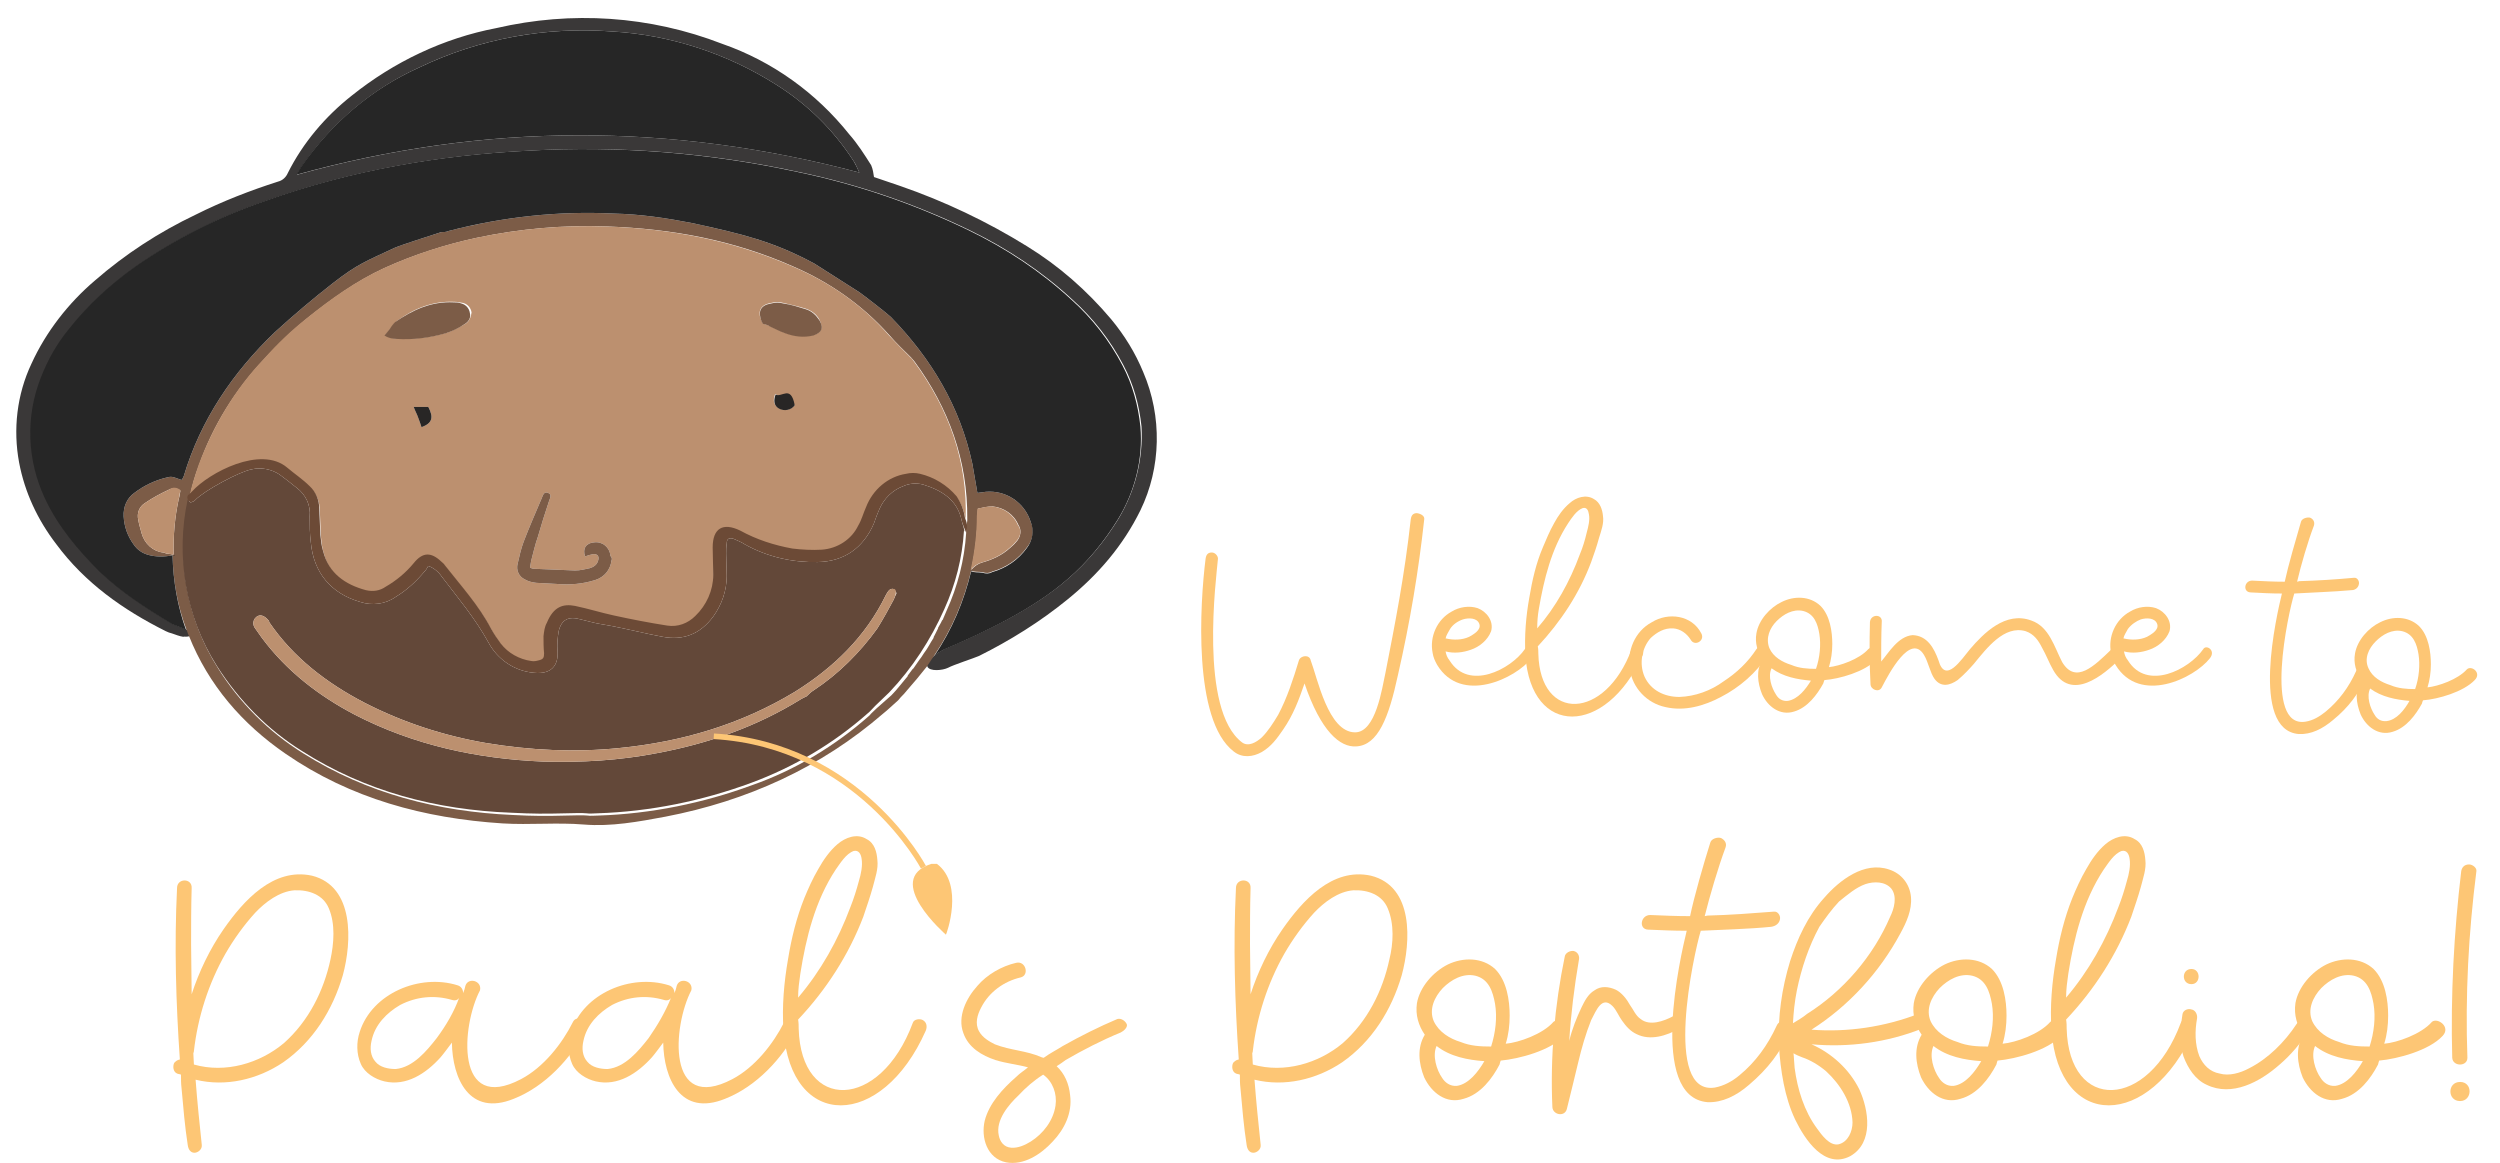 <?xml version="1.0" encoding="utf-8"?>
<!-- Generator: Adobe Illustrator 26.3.1, SVG Export Plug-In . SVG Version: 6.00 Build 0)  -->
<svg version="1.1" id="Group_215" xmlns="http://www.w3.org/2000/svg" xmlns:xlink="http://www.w3.org/1999/xlink" x="0px" y="0px"
	 viewBox="0 0 444.8 206.9" style="enable-background:new 0 0 444.8 206.9;" xml:space="preserve">
<style type="text/css">
	.st0{fill:#3A3838;}
	.st1{fill:#262626;}
	.st2{fill:#7C5C47;}
	.st3{fill:#634839;}
	.st4{fill:#BC906F;}
	.st5{fill:#6C4A36;}
	.st6{fill:#EAE4E1;}
	.st7{fill:#282625;}
	.st8{enable-background:new    ;}
	.st9{fill:#FDC675;}
	.st10{fill:none;stroke:#FDC675;stroke-miterlimit:10;}
</style>
<g>
	<g id="Mask_Group_214">
		<path id="Path_3576" class="st0" d="M203.4,66.2c-1.4-3.4-3.3-6.5-5.7-9.4c-4.3-5.1-9.3-9.5-15-13c-7.1-4.4-14.7-8-22.5-10.7
			c-1.7-0.6-3.3-1.1-4.7-1.6c-0.1-0.7-0.2-1.4-0.5-2.1c-1.2-1.9-2.4-3.8-3.9-5.5c-5.9-7.4-13.7-13-22.6-16.1
			c-12.9-5-26.8-5.9-40.2-2.8c-9.4,1.8-18.2,6-25.7,12c-4.7,3.7-8.7,8.4-11.4,13.8c-0.3,0.7-0.9,1.3-1.7,1.5
			c-5,1.6-9.9,3.5-14.7,5.9c-6.5,3.1-12.5,7-17.9,11.7c-4.7,4-8.7,9.1-11.3,14.8C3,70.2,2.3,76.4,3.4,82.3c1,5.3,3.3,10.2,6.6,14.5
			c5.1,6.9,11.9,11.7,19.5,15.5c0.4,0.2,0.7,0.3,1.1,0.4c0.6,0.2,1.3,0.5,2,0.6c0.2-0.1,1,0.1,1.1-0.2c0-0.4-0.2-0.8-0.4-1
			c-0.3-0.3-2.3-0.9-2.7-1.2c-4.5-2.7-8.8-5.5-12.6-9.1c-3.9-3.9-7.4-8-9.8-13.1C5,81.9,4.7,74.1,7.5,67.1c1.2-3.1,2.8-5.9,4.9-8.5
			c3.4-4.3,7.4-8,11.9-11.2c7.2-5,15-8.9,23.2-11.7c15.1-5.4,30.8-8.1,46.8-8.9c16.1-0.9,32.1,0.4,47.8,3.8
			c10.6,2.2,20.8,5.7,30.5,10.4c6.6,3.2,12.8,7.3,18.2,12.3c3.7,3.3,6.8,7.3,9.1,11.7c1.8,3.4,2.8,7.1,3.2,10.9
			c0.3,5.8-1.1,11.4-4.1,16.4c-2.4,3.9-5.4,7.6-8.9,10.6c-6,5.3-14.8,9.5-22.1,12.6c-0.6,0.3-1.1,0.6-1.6,1
			c-0.9,0.7-1.7,1.6-1.4,2.1c0.4,0.9,2.7,0.7,3.7,0.2c0.9-0.5,4.6-1.7,5.5-2.1c5.6-2.8,10.9-6.1,15.8-10.1
			c5.4-4.4,9.8-9.5,12.9-15.8C206.6,83.2,206.8,74.1,203.4,66.2 M52.8,31.1c0.5-0.7,0.7-1.2,1-1.6C59,21.9,66.2,15.8,74.6,12
			c10.6-5.1,22.5-7.3,34.3-6.4c10.3,0.6,20.4,3.9,29.1,9.4c5.6,3.5,10.3,8.1,13.9,13.7c0.4,0.6,0.6,1.2,1,2
			C119.4,21.8,86.2,21.8,52.8,31.1"/>
		<path id="Path_3577" class="st1" d="M152.9,30.7c-33.6-8.9-66.7-8.9-100.2,0.4c0.5-0.7,0.7-1.2,1-1.6C59,21.9,66.1,15.8,74.6,12
			c10.6-5.1,22.5-7.3,34.3-6.4c10.3,0.6,20.4,3.9,29.1,9.4c5.6,3.5,10.3,8.1,13.9,13.7C152.2,29.2,152.5,29.8,152.9,30.7"/>
		<path id="Path_3578" class="st2" d="M183.4,92.9c-1.1-3.5-4.4-5.7-8-5.4c-0.5,0.1-0.9,0.1-1.5,0.2c-0.3-1.8-0.6-3.5-0.9-5.2
			c-2.2-10.2-7.3-18.7-14.5-26.1c-0.6-0.6-5-4-5.6-4.4c-3-1.9-3.1-2-8-5.1c-7.4-4-13-5.3-21.7-7.2c-4.6-0.9-9.3-1.6-14-1.7
			c-9.8-0.5-19.8,0.6-29.4,3.1c-0.4,0.2-0.9,0.2-1.3,0.2c-2.1,0.7-6.9,2.2-8.3,2.8c-5.1,2.4-6.5,2.8-11,6.3c-3.6,2.8-7,5.7-10.3,8.7
			c-7.5,7.2-13.2,15.6-16.2,25.6c-0.1,0.2-0.2,0.5-0.4,0.7c-1.7-0.6-1.7-0.7-2.8-0.4c-2,0.5-3.9,1.4-5.6,2.7c-1.3,0.9-2,2.5-1.9,4.2
			c0.1,1.8,0.7,3.5,1.8,5c0.6,0.9,1.5,1.5,2.5,1.8c1.4,0.4,2.9,0.4,4.4,0.1c0.1,4.6,0.9,9.1,2.5,13.3c0.2,0.4,0.2,0.7,0.4,1
			c3.5,8.8,9.5,15.7,17.2,21c11.6,8,24.7,11.5,38.6,12.4c4.9,0.3,9.7-0.2,14.5,0.2s9.7-0.5,14.5-1.4c14.5-2.8,27.6-8.7,38.8-18.4
			l0.6-0.5l2-1.8c0.3-0.4,0.7-0.8,1-1.1c0.8-0.9,1.6-1.9,2.4-2.8c0.6-0.7,1.1-1.4,1.7-2.1c0.5-0.7,0.9-1.4,1.4-2.1
			c3.1-4.6,5.2-9.6,6.5-15c0.1,0.3,1.6,0.2,2,0.3c0.6,0.2,1.2,0.2,1.7-0.1c2.5-0.7,4.7-2.2,6.2-4.3
			C183.7,96.2,184.1,94.4,183.4,92.9 M31.8,88.8c-0.7,3.2-1,6.6-0.9,9.9c-0.4-0.1-0.9-0.2-1.3-0.2c-0.2-0.1-0.4-0.2-0.6-0.2
			c-1.8-0.2-3.3-1.6-3.8-3.4c-0.2-0.8-0.5-1.7-0.6-2.4c-0.3-1.2,0.2-2.4,1.2-3c1.3-0.9,2.8-1.7,4.3-2.4c0.6-0.3,1.4-0.3,2,0.2
			C32,87.7,32,88.2,31.8,88.8 M171.9,94.8c-0.3,4.8-1.5,9.5-3.5,13.9c-0.2,0.5-0.4,0.9-0.6,1.4c0,0.1-0.1,0.2-0.2,0.3
			c-0.2,0.5-0.5,0.9-0.7,1.3v0.1c-0.2,0.4-0.4,0.8-0.6,1.2c-0.1,0.2-0.2,0.3-0.2,0.5c-0.6,0.9-1,1.8-1.7,2.7
			c-0.3,0.5-0.6,0.9-0.9,1.3l0,0c-0.3,0.4-0.6,0.9-0.9,1.3c-0.1,0.1-0.1,0.2-0.2,0.2c-0.3,0.4-0.6,0.8-0.9,1.2c0,0,0,0,0,0.1
			c-0.5,0.6-0.9,1.1-1.4,1.7s-0.9,1.1-1.5,1.7L156,126c-0.6,0.6-1,0.9-1.3,1.3c-6.1,5.4-13.2,9.7-20.9,12.4
			c-8.7,3.2-18,5.1-27.3,5.4c-0.6,0-1.5,0.1-2,0c-0.7-0.1-2.8,0-3.5,0c-3.9,0.1-6,0.1-9.8-0.1c-13.3-0.6-25.9-3.8-37.3-11
			c-6.1-3.8-11.3-9-15.1-15.1c-5.6-8.8-7.5-19.5-5.2-29.7c0.1-0.3,0.2-0.6,0.2-0.9c0.4-1.9,0.9-3.7,1.6-5.5
			c2.5-7.1,6.5-13.5,11.7-19c2.4-2.6,4.9-5,7.6-7.2c4.3-3.4,8.7-6.6,13.7-8.9c5.3-2.4,10.9-4.2,16.5-5.4c7.6-1.6,15.4-2.3,23.2-2
			c11.4,0.4,22.4,2.4,33,7.1c6.5,2.8,12.4,6.9,17.2,12.3c1.2,1.4,2.5,2.6,3.8,3.9c0.2,0.2,0.4,0.5,0.6,0.7
			c6.1,8.3,9.5,17.6,9.4,28.1v0.2C172,93.4,171.9,94.1,171.9,94.8L171.9,94.8z M181,96.2c-0.4,0.5-0.8,0.9-1.3,1.3
			c-1.4,1.3-3.2,2.1-5,2.6c-0.7,0.2-1.4,0.7-1.9,1.3c0.7-3.2,1.1-6.4,1.1-9.6c0-0.4,0.1-0.9,0.1-1.3c0.9-0.2,1.7-0.4,2.6-0.4
			c2,0.2,3.8,1.4,4.6,3.3C181.8,94.3,181.6,95.4,181,96.2"/>
		<path id="Path_3579" class="st3" d="M171.1,92.6c-0.8-3.8-3.7-5.4-6.9-6.4c-1.2-0.3-2.4-0.2-3.5,0.3c-1.9,0.7-3.4,2.2-4.2,4
			c-0.4,0.9-0.7,1.7-1,2.6c-1.9,4.4-5.3,6.8-10,6.9c-4.5,0.1-8.9-0.9-12.9-3.1c-0.6-0.4-1.3-0.7-2-1c-0.8-0.3-1.3-0.1-1.3,0.8
			c-0.1,0.6-0.1,1.2-0.1,1.8c0,1.3,0.1,2.7,0.1,4c0,2.6-0.9,5.1-2.4,7.2c-2.3,3.1-5.3,4.3-9,3.6c-3.2-0.6-6.3-1.4-9.5-2
			c-1-0.2-2-0.3-3.1-0.6c-0.7-0.2-1.3-0.3-2-0.5c-2.1-0.6-3.4,0-3.9,2.1c-0.2,1.2-0.3,2.4-0.2,3.5c0.2,2.8-1.3,4.2-4.2,3.9
			c-3.5-0.3-6.5-2.4-8.1-5.4c-2.3-4.2-5.4-7.9-8.3-11.7c-0.6-0.9-1.5-1.6-2.4-1.9c-0.2,0.3-0.3,0.6-0.6,0.9
			c-1.5,1.8-3.2,3.4-5.2,4.6c-1.8,1.3-4.2,1.6-6.3,0.9c-5.2-1.5-8.3-5.2-8.8-10.6c-0.2-1.5-0.2-3.1-0.2-4.6c0.2-2-0.7-3.9-2.3-5.1
			c-1-0.8-2-1.6-3.1-2.4c-1.4-0.9-3.2-1.3-4.9-0.9c-2.2,0.4-8.5,3.8-10.1,5.5c-0.2,0.2-0.3,0.2-0.5,0.3c-0.1,0-0.2,0.1-0.3,0.1
			c-0.2-0.2-0.4-0.3-0.5-0.6c-2.2,10.2-0.4,20.9,5.2,29.7c3.9,6.1,9,11.3,15.1,15.1c11.3,7.2,23.9,10.5,37.3,11
			c3.9,0.2,5.9,0.2,9.8,0.1c0.7,0,2.8-0.1,3.5,0c0.6,0.1,1.5,0,2,0c9.4-0.3,18.6-2.2,27.3-5.4c7.6-2.8,14.7-7,20.8-12.4
			c0.4-0.3,0.7-0.7,1.3-1.3l2.5-2.4c4.1-4.3,7.4-9.4,9.8-14.8c2-4.4,3.2-9.1,3.5-13.9l0,0C171.8,94.7,171.1,92.8,171.1,92.6
			 M159,106.7c-0.9,1.7-1.9,3.5-2.9,5.1c-3.1,4.3-6.9,8.1-11.3,11c-0.5,0.3-0.9,0.7-1.3,1.1l0,0c-0.4,0.2-0.7,0.3-1,0.5
			c-7.9,4.9-16.5,7.9-25.6,9.6c-6.7,1.3-13.5,1.7-20.3,1.5c-11.7-0.5-22.9-2.9-33.4-8.3c-6.5-3.4-12.2-7.8-16.6-13.7
			c-0.4-0.6-0.8-1.1-1.2-1.7c-0.5-0.6-0.4-1.6,0.2-2l0.1-0.1c0.6-0.4,1.3-0.2,2,0.6c0.1,0.1,0.2,0.2,0.2,0.4
			c4.3,6.3,10.2,10.8,16.9,14.3c6.8,3.5,14.1,5.9,21.7,7.2c7.8,1.3,15.8,1.7,23.6,0.9c11.2-1.1,21.7-4.2,31.3-10
			c6.9-4.3,12.6-9.8,16.2-17.2c0.2-0.4,0.4-0.7,0.6-0.9c0.2-0.2,0.6-0.3,0.8-0.2c0.2,0.2,0.5,0.5,0.5,0.8
			C159.4,105.8,159.2,106.2,159,106.7"/>
		<path id="Path_3580" class="st4" d="M162.6,64.3c-0.2-0.2-0.3-0.5-0.6-0.7c-1.3-1.3-2.6-2.6-3.8-3.9c-4.7-5.4-10.6-9.5-17.2-12.3
			c-10.5-4.6-21.6-6.7-33-7.1c-7.8-0.3-15.6,0.4-23.2,2c-5.7,1.2-11.2,3-16.5,5.4c-5,2.3-9.5,5.5-13.7,8.9c-2.8,2.2-5.3,4.6-7.6,7.2
			c-5.2,5.4-9.1,12-11.7,19c-0.6,1.8-1.2,3.6-1.6,5.5c0.2-0.2,0.5-0.5,0.6-0.6c3-3.3,12.2-8.2,16.9-4.2c1.3,1.1,2.8,2.1,4,3.3
			c1.1,1,1.7,2.5,1.7,4c0.1,1.6,0.1,3.2,0.2,4.7c0.1,1,0.2,2,0.5,2.9c1,3.9,3.9,5.9,7.6,6.9c1.3,0.3,2.5,0.1,3.5-0.6
			c1.9-1.1,3.6-2.5,5-4.2c1.6-2,3.1-2,4.9-0.3c0.2,0.2,0.5,0.4,0.6,0.6c2.9,3.7,6.1,7.2,8.3,11.4c0.5,0.9,1.1,1.8,1.7,2.6
			c1.3,1.7,3.3,2.8,5.4,3.1c0.5,0.1,0.9,0,1.3-0.1c0.9-0.2,1-0.5,1-1.3c-0.1-1-0.1-2-0.1-3c0.1-0.9,0.2-1.7,0.6-2.4
			c1.2-2.9,2.9-3.4,5-3c2.4,0.5,4.6,1.2,6.9,1.7c3.2,0.7,6.3,1.3,9.5,1.8c1.9,0.3,3.7-0.4,5-1.7c2-1.9,3.2-4.6,3.2-7.3
			c0-1.7-0.1-3.3-0.1-4.9c0-3.4,1.8-4.5,4.9-3c2.9,1.6,6,2.6,9.3,3.2c1.7,0.2,3.5,0.3,5.2,0.2c2.8-0.2,5.3-1.8,6.5-4.3
			c0.6-1,0.9-2.2,1.4-3.3c1.2-3.1,3.9-5.4,7.1-5.9c0.8-0.2,1.7-0.2,2.5,0c2.5,0.6,4.8,2,6.5,4c0.8,1.2,1.3,2.5,1.5,3.9
			C172.2,82.1,168.8,72.7,162.6,64.3 M82.8,57.6c-1,0.6-2.1,1.2-3.3,1.6c-2.8,0.8-5.8,1.2-8.8,1c-0.8,0.1-1.5-0.2-2.1-0.6
			c0.3-0.4,0.6-0.8,0.9-1.1c0.3-0.5,0.6-0.9,1-1.3c3.1-2.3,6.5-3.7,10.4-3.5c0.5,0,0.9,0.1,1.5,0.2c0.8,0.2,1.4,0.9,1.5,1.7
			C83.8,56.4,83.5,57.2,82.8,57.6 M108.8,99.7c-0.2,1.7-1.3,3-2.9,3.5c-2.2,0.7-4.5,0.9-6.8,0.7c-1.3-0.1-2.4-0.1-3.7-0.2
			c-0.7-0.1-1.3-0.2-2-0.6c-1.1-0.5-1.6-1.7-1.3-2.8c0.3-1.3,0.6-2.7,1.1-4c1-2.6,2.1-5.1,3.2-7.7c0.2-0.5,0.4-1.2,1.1-0.9
			c0.7,0.2,0.4,0.9,0.2,1.4c-0.7,2.1-1.4,4.3-2,6.4c-0.5,1.4-0.8,2.8-1.2,4.3c-0.1,0.4-0.1,0.8-0.2,1.2c0.2,0.1,0.5,0.2,0.8,0.2
			c2.4,0.1,4.9,0.2,7.2,0.3c0.9,0,1.7-0.2,2.6-0.4c0.7-0.2,1.3-0.6,1.5-1.3c0.3-0.8-0.1-1.3-0.9-1.2c-0.5,0.1-0.9,0.2-1.4,0.4
			c-0.5-1.4,0.2-2.4,1.6-2.5c1.5-0.2,2.8,0.9,2.9,2.4C108.9,99.2,108.9,99.5,108.8,99.7 M144.7,59.6c-1.7,0.3-3.4,0.2-5-0.4
			c-0.9-0.3-1.8-0.8-2.7-1.2c-0.4-0.2-0.8-0.2-1.3-0.5c-0.1-0.2-0.1-0.2-0.2-0.4c-0.8-1.7-0.2-2.9,1.7-3.2c0.7-0.2,1.5-0.2,2.2,0
			c1.3,0.3,2.6,0.6,3.9,1c1,0.3,2,1,2.5,2C146.5,58.4,146.2,59.2,144.7,59.6"/>
		<path id="Path_3581" class="st4" d="M32.1,87.2c-0.1,0.5-0.2,1-0.3,1.6c-0.7,3.2-1,6.6-0.9,9.9c-0.4-0.1-0.9-0.2-1.3-0.2
			c-0.2-0.1-0.4-0.2-0.6-0.2c-1.8-0.2-3.3-1.6-3.8-3.4c-0.2-0.8-0.5-1.7-0.6-2.4c-0.3-1.2,0.2-2.4,1.2-3c1.3-0.9,2.8-1.7,4.3-2.4
			C30.7,86.6,31.5,86.7,32.1,87.2"/>
		<path id="Path_3582" class="st1" d="M31.1,98.8c-0.1,0-0.2,0.1-0.2,0.1v-0.2C30.9,98.7,31,98.7,31.1,98.8"/>
		<path id="Path_3583" class="st1" d="M172.8,101.6c0-0.1,0-0.2,0.1-0.2C172.9,101.4,172.9,101.5,172.8,101.6"/>
		<path id="Path_3584" class="st4" d="M180.9,96.2c-0.4,0.5-0.8,0.9-1.3,1.3c-1.4,1.3-3.2,2.1-5,2.6c-0.7,0.2-1.4,0.7-1.9,1.3
			c0.7-3.2,1.1-6.4,1.1-9.6c0-0.4,0.1-0.9,0.1-1.3c0.9-0.2,1.7-0.4,2.6-0.4c2,0.2,3.8,1.4,4.6,3.3C181.8,94.3,181.6,95.4,180.9,96.2
			"/>
		<path id="Path_3585" class="st1" d="M198.9,92.4c-2.4,3.9-5.4,7.6-8.9,10.6c-6,5.3-14.8,9.5-22.1,12.6c-0.6,0.3-1.1,0.6-1.6,1
			c3.1-4.6,5.2-9.6,6.5-15c0.1,0.3,1.6,0.2,2,0.3c0.6,0.2,1.2,0.2,1.7-0.1c2.5-0.7,4.7-2.2,6.2-4.3c1-1.3,1.3-3.1,0.7-4.6
			c-1.1-3.5-4.4-5.7-8-5.4c-0.5,0.1-0.9,0.1-1.5,0.2c-0.3-1.8-0.6-3.5-0.9-5.2c-2.2-10.2-7.3-18.7-14.5-26.1c-0.6-0.6-5-4-5.6-4.4
			c-3-1.9-3.1-2-8-5.1c-7.4-4-13-5.3-21.7-7.2c-4.6-0.9-9.3-1.6-14-1.7c-9.8-0.5-19.8,0.6-29.4,3.1c-0.4,0.2-0.9,0.2-1.3,0.2
			c-2.1,0.7-6.9,2.2-8.3,2.8c-5.1,2.4-6.5,2.8-11,6.3c-3.6,2.8-7,5.7-10.3,8.7c-7.5,7.2-13.2,15.6-16.2,25.6
			c-0.1,0.2-0.2,0.5-0.4,0.7c-1.7-0.6-1.7-0.7-2.8-0.4c-2,0.5-3.9,1.4-5.6,2.7c-1.3,0.9-2,2.5-1.9,4.2c0.1,1.8,0.7,3.5,1.8,5
			c0.6,0.9,1.5,1.5,2.5,1.8c1.4,0.4,2.9,0.4,4.4,0.1c0.1,4.6,0.9,9.1,2.4,13.3c-0.3-0.3-2.3-0.9-2.7-1.2c-4.5-2.7-8.8-5.5-12.6-9.1
			c-3.9-3.9-7.4-8-9.8-13.1c-3.2-6.8-3.5-14.6-0.7-21.6c1.2-3.1,2.8-5.9,4.9-8.5c3.4-4.3,7.4-8,11.9-11.2c7.2-5,15-8.9,23.2-11.7
			c15.1-5.4,30.8-8.1,46.8-8.9c16.1-0.9,32.1,0.4,47.8,3.8c10.6,2.2,20.8,5.7,30.5,10.4c6.6,3.2,12.8,7.3,18.2,12.3
			c3.7,3.3,6.8,7.3,9.1,11.7c1.8,3.4,2.8,7.1,3.2,10.9C203.4,81.7,201.9,87.5,198.9,92.4"/>
		<path id="Path_3586" class="st5" d="M171.9,94.8c-0.1-0.2-0.8-2-0.8-2.2c-0.8-3.8-3.7-5.4-6.9-6.4c-1.2-0.3-2.4-0.2-3.5,0.3
			c-1.9,0.7-3.4,2.2-4.2,4c-0.4,0.9-0.7,1.7-1,2.6c-1.9,4.4-5.3,6.8-10,6.9c-4.5,0.1-8.9-0.9-12.9-3.1c-0.6-0.4-1.3-0.7-2-1
			c-0.8-0.3-1.3-0.1-1.3,0.8c-0.1,0.6-0.1,1.2-0.1,1.8c0,1.3,0.1,2.7,0.1,4c0,2.6-0.9,5.1-2.4,7.2c-2.3,3.1-5.3,4.3-9,3.6
			c-3.2-0.6-6.3-1.4-9.5-2c-1-0.2-2-0.3-3.1-0.6c-0.7-0.2-1.3-0.3-2-0.5c-2.1-0.6-3.4,0-3.9,2.1c-0.2,1.2-0.3,2.4-0.2,3.5
			c0.2,2.8-1.3,4.2-4.2,3.9c-3.5-0.3-6.5-2.4-8.1-5.4c-2.3-4.2-5.4-7.9-8.3-11.7c-0.6-0.9-1.5-1.6-2.4-1.9c-0.2,0.3-0.3,0.6-0.6,0.9
			c-1.5,1.8-3.2,3.4-5.2,4.6c-1.8,1.3-4.2,1.6-6.3,0.9c-5.2-1.5-8.3-5.2-8.8-10.6c-0.2-1.5-0.2-3.1-0.2-4.6c0.2-2-0.7-3.9-2.3-5.1
			c-1-0.8-2-1.6-3.1-2.4c-1.4-0.9-3.2-1.3-4.9-0.9c-2.2,0.4-8.5,3.8-10.1,5.5c-0.2,0.2-0.3,0.2-0.5,0.3c-0.1,0-0.2,0.1-0.3,0.1
			c-0.2-0.2-0.4-0.3-0.5-0.6c-0.1-0.2-0.1-0.4,0-0.6c0-0.1,0.1-0.2,0.2-0.2c0.2-0.2,0.5-0.5,0.6-0.6c3-3.3,12.2-8.2,16.9-4.2
			c1.3,1.1,2.8,2.1,4,3.3c1.1,1,1.7,2.5,1.7,4c0.1,1.6,0.1,3.2,0.2,4.7c0.1,1,0.2,2,0.5,2.9c1,3.9,3.9,5.9,7.6,6.9
			c1.3,0.3,2.5,0.1,3.5-0.6c1.9-1.1,3.6-2.5,5-4.2c1.6-2,3.1-2,4.9-0.3c0.2,0.2,0.5,0.4,0.6,0.6c2.9,3.7,6.1,7.2,8.3,11.4
			c0.5,0.9,1.1,1.8,1.7,2.6c1.3,1.7,3.3,2.8,5.4,3.1c0.5,0.1,0.9,0,1.3-0.1c0.9-0.2,1-0.5,1-1.3c-0.1-1-0.1-2-0.1-3
			c0.1-0.9,0.2-1.7,0.6-2.4c1.2-2.9,2.9-3.4,5-3c2.4,0.5,4.6,1.2,6.9,1.7c3.2,0.7,6.3,1.3,9.5,1.8c1.9,0.3,3.7-0.4,5-1.7
			c2-1.9,3.2-4.6,3.2-7.3c0-1.7-0.1-3.3-0.1-4.9c0-3.4,1.8-4.5,4.9-3c2.9,1.6,6,2.6,9.3,3.2c1.7,0.2,3.5,0.3,5.2,0.2
			c2.8-0.2,5.3-1.8,6.5-4.3c0.6-1,0.9-2.2,1.4-3.3c1.2-3.1,3.9-5.4,7.1-5.9c0.8-0.2,1.7-0.2,2.5,0c2.5,0.6,4.8,2,6.5,4
			c0.8,1.2,1.3,2.5,1.5,3.9l0,0C172.2,93.3,172.1,94,171.9,94.8"/>
		<path id="Path_3587" class="st4" d="M159.4,105.3c0,0.5-0.2,0.9-0.4,1.4c-0.9,1.7-1.9,3.5-2.9,5.1c-3.1,4.3-6.9,8.1-11.3,11
			c-0.5,0.3-0.9,0.7-1.3,1.1l0,0c-0.4,0.2-0.7,0.3-1,0.5c-7.9,4.9-16.5,7.9-25.6,9.6c-6.7,1.3-13.5,1.7-20.3,1.5
			c-11.7-0.5-22.9-2.9-33.4-8.3c-6.5-3.4-12.2-7.8-16.6-13.7c-0.4-0.6-0.8-1.1-1.2-1.7c-0.5-0.6-0.4-1.6,0.2-2l0.1-0.1
			c0.6-0.4,1.3-0.2,2,0.6c0.1,0.1,0.2,0.2,0.2,0.4c4.3,6.3,10.2,10.8,16.9,14.3c6.8,3.5,14.1,5.9,21.7,7.2
			c7.8,1.3,15.8,1.7,23.6,0.9c11.2-1.1,21.7-4.2,31.3-10c6.9-4.3,12.6-9.8,16.2-17.2c0.2-0.4,0.4-0.7,0.6-0.9
			c0.2-0.2,0.6-0.3,0.8-0.2C159.2,104.7,159.4,105,159.4,105.3"/>
		<path id="Path_3588" class="st2" d="M108.8,99.7c-0.2,1.7-1.3,3-2.9,3.5c-2.2,0.7-4.5,0.9-6.8,0.7c-1.3-0.1-2.4-0.1-3.7-0.2
			c-0.7-0.1-1.3-0.2-2-0.6c-1.1-0.5-1.6-1.7-1.3-2.8c0.3-1.3,0.6-2.7,1.1-4c1-2.6,2.1-5.1,3.2-7.7c0.2-0.5,0.4-1.2,1.1-0.9
			c0.7,0.2,0.4,0.9,0.2,1.4c-0.7,2.1-1.4,4.3-2,6.4c-0.5,1.4-0.8,2.8-1.2,4.3c-0.1,0.4-0.1,0.8-0.2,1.2c0.2,0.1,0.5,0.2,0.8,0.2
			c2.4,0.1,4.9,0.2,7.2,0.3c0.9,0,1.7-0.2,2.6-0.4c0.7-0.2,1.3-0.6,1.5-1.3c0.3-0.8-0.1-1.3-0.9-1.2c-0.5,0.1-0.9,0.2-1.4,0.4
			c-0.5-1.4,0.2-2.4,1.6-2.5c1.5-0.2,2.8,0.9,2.9,2.4C108.9,99.2,108.9,99.5,108.8,99.7"/>
		<path id="Path_3589" class="st2" d="M83.6,55.7c-0.1-0.8-0.7-1.5-1.5-1.7c-0.5-0.2-0.9-0.2-1.4-0.2c-3.9-0.2-7.2,1.3-10.4,3.5
			c-0.4,0.4-0.7,0.8-1,1.3c-0.3,0.4-0.6,0.7-0.9,1.1c0.6,0.4,1.4,0.6,2.1,0.6c3,0.2,6-0.2,8.8-1c1.2-0.4,2.3-0.9,3.3-1.6
			C83.5,57.2,83.8,56.4,83.6,55.7"/>
		<path id="Path_3590" class="st2" d="M145.8,57c-0.6-0.9-1.4-1.7-2.5-2c-1.3-0.4-2.5-0.8-3.9-1c-0.7-0.2-1.5-0.2-2.2,0
			c-1.9,0.3-2.4,1.4-1.7,3.2c0.1,0.2,0.2,0.3,0.2,0.4c0.6,0.2,0.9,0.2,1.3,0.5c0.9,0.4,1.8,0.9,2.7,1.2c1.6,0.6,3.3,0.8,5,0.4
			C146.2,59.2,146.6,58.4,145.8,57"/>
		<path id="Path_3591" class="st6" d="M75,76c-0.2-0.6-0.4-1.2-0.6-1.7c-0.2-0.6-0.5-1.1-0.8-1.9h2.6C77.2,74.3,76.9,75.3,75,76"/>
		<path id="Path_3592" class="st7" d="M75,76c-0.2-0.6-0.4-1.2-0.6-1.7c-0.2-0.6-0.5-1.1-0.8-1.9h2.6C77.2,74.3,76.9,75.3,75,76"/>
		<path id="Path_3593" class="st6" d="M138.5,72.6c-0.9-0.6-1-1.4-0.6-2.5c1.2,0.7,2.8,0.5,3.5,2C140.7,73,139.5,73.2,138.5,72.6"/>
		<path id="Path_3594" class="st7" d="M141.4,72.1c-0.6,0.9-1.9,1.1-2.8,0.6s-1-1.4-0.6-2.5C139.1,70.8,140.7,68.4,141.4,72.1"/>
		<g class="st8">
			<path class="st9" d="M61,173.5c-1.8,6.2-5.3,11.8-10.6,15.5c-4.6,3.1-10.3,4.4-15.6,3.1c0.3,4,0.7,7.8,1.1,11.6
				c0.1,0.8-0.7,1.4-1.3,1.4c-0.7,0-1.1-0.6-1.2-1.4c-0.5-3.2-0.8-6.7-1.1-10.1c-0.1-0.8-0.1-1.6-0.1-2.4c-0.2-0.1-0.5-0.1-0.7-0.2
				c-0.7-0.3-0.8-1.3-0.5-1.9c0.3-0.3,0.5-0.5,1-0.6c-0.7-10.1-1-20.3-0.5-30.5c0-1.8,2.7-1.8,2.6,0c-0.1,3.4-0.1,6.8-0.1,10
				c0,3,0.1,5.9,0.1,8.9c1.3-4,3.2-8,5.7-11.6c3.5-5,8.8-11,15.7-9.5C63.1,157.7,62.6,167.6,61,173.5z M58.5,161.6
				c-1-2.4-3.5-3.3-6.1-3.2c-2.7,0.2-5.2,2.1-7,4c-2,2.2-3.8,4.7-5.3,7.3c-3,5.3-4.9,11.2-5.6,17.3c0,0.2-0.1,0.3-0.1,0.4
				c0,0.7,0.1,1.4,0.1,2c5.6,1.6,11.7-0.2,16-3.8c4.4-3.9,7.1-9.3,8.3-14.9C59.4,167.9,59.7,164.4,58.5,161.6z"/>
			<path class="st9" d="M92.7,192c4-2.1,7.3-6.3,9.2-10.1c0.7-1.6,3.1-0.1,2.3,1.4c-2.6,5-7.2,10-12.8,12.2c-7.9,3.2-10.9-3.6-11-10
				c-0.6,0.8-1.4,1.9-2,2.6c-2.6,2.9-6.1,5.2-10,4.3c-1.7-0.4-3.5-1.5-4.2-3.1c-0.8-1.8-0.8-3.9-0.2-5.7c2.2-6.9,10.7-10.4,17.4-8.3
				c0.7,0.2,1,0.8,1,1.4c0.2-0.5,0.3-0.8,0.4-1.3c0.5-1.6,3-0.9,2.6,0.8C82.1,182.5,80.9,198.2,92.7,192z M81.7,177.5
				c-0.2,0.4-0.7,0.6-1.3,0.4c-3.1-0.9-6.3-0.6-9.2,0.9c-2.4,1.4-4.5,3.5-5.1,6.4c-0.3,1.3-0.2,2.7,0.7,3.7c0.8,1,2.3,1.3,3.6,1.3
				c3.1-0.3,5.5-3.2,7.3-5.5C79.4,182.4,80.8,180,81.7,177.5z"/>
			<path class="st9" d="M130.3,192c4-2.1,7.3-6.3,9.2-10.1c0.7-1.6,3.1-0.1,2.3,1.4c-2.6,5-7.2,10-12.8,12.2
				c-7.9,3.2-10.9-3.6-11-10c-0.6,0.8-1.4,1.9-2,2.6c-2.6,2.9-6.1,5.2-10,4.3c-1.7-0.4-3.5-1.5-4.2-3.1c-0.8-1.8-0.8-3.9-0.2-5.7
				c2.2-6.9,10.7-10.4,17.4-8.3c0.7,0.2,1,0.8,1,1.4c0.2-0.5,0.3-0.8,0.4-1.3c0.5-1.6,3-0.9,2.6,0.8
				C119.7,182.5,118.5,198.2,130.3,192z M119.4,177.5c-0.2,0.4-0.7,0.6-1.3,0.4c-3.1-0.9-6.3-0.6-9.2,0.9c-2.4,1.4-4.5,3.5-5.1,6.4
				c-0.3,1.3-0.2,2.7,0.7,3.7c0.8,1,2.3,1.3,3.6,1.3c3.1-0.3,5.5-3.2,7.3-5.5C117,182.4,118.4,180,119.4,177.5z"/>
			<path class="st9" d="M139.4,183.3c-0.3-4.2,0.1-8.6,0.8-12.6c0.6-3.7,1.5-7.4,2.9-10.9c0.7-1.7,1.5-3.5,2.5-5.2
				c0.9-1.6,2-3.2,3.4-4.4s3.5-2,5.2-0.9c1.4,0.7,1.8,2.3,1.9,3.7c0.2,1.6-0.4,3.2-0.8,4.8c-0.5,1.8-1.1,3.5-1.7,5.3
				c-2.6,6.8-6.6,13-11.6,18.3c0.1,0.6,0.1,1.1,0.1,1.6c0.4,14.9,14.5,14.6,20.3-1c0.2-0.7,1.3-0.8,1.8-0.5c0.7,0.4,0.8,1.2,0.5,1.9
				C156.9,201,140.7,201.2,139.4,183.3z M142.4,173.2c-0.2,1.4-0.4,2.8-0.4,4.3c4-4.7,7.1-10.2,9.3-16.1c0.6-1.5,1.1-3.1,1.5-4.6
				c0.4-1.3,0.7-2.8,0.5-4c-0.1-0.8-0.5-1.6-1.4-1.4c-1.4,0.5-2.4,2.2-3.2,3.3C145,160.3,143.4,166.9,142.4,173.2z"/>
			<path class="st9" d="M167.3,156.3c0.7,0,1.4,0.6,1.4,1.3c-0.1,1.5-0.1,3.1,0.2,4.6c0.2,1.5-2.1,2.1-2.5,0.7
				c-0.4-1.7-0.5-3.5-0.4-5.3C166,156.9,166.6,156.3,167.3,156.3z"/>
			<path class="st9" d="M199.4,183.7c-3.4,1.4-6.7,3.1-9.8,4.9c-0.5,0.4-1,0.7-1.6,1.1c1.4,1.3,2.2,3.1,2.4,5.2c0.4,3.1-1,6-3.1,8.2
				c-2.1,2.3-5.2,4.3-8.3,3.7c-3.4-0.7-4.5-4.4-3.8-7.4c0.8-3.1,3.2-5.7,5.6-7.8c0.7-0.7,1.4-1.1,2.1-1.7c-1.8-0.5-3.9-0.7-5.8-1.3
				c-2.4-0.8-4.8-2.2-5.7-4.8c-1.1-2.9,0.5-6.2,2.5-8.4c1.7-2,4.3-3.5,6.9-4.1c1.7-0.4,2.4,2.2,0.8,2.6c-3,0.7-5.6,2.6-7,5.3
				c-0.7,1.3-1.2,2.9-0.4,4.3c0.6,1.1,1.8,1.8,2.8,2.3c2.8,1.1,5.6,1.1,8.3,2.3c0.1,0,0.2,0.1,0.4,0.1c1.1-0.8,2.3-1.4,3.4-2.1
				c3.2-1.8,6.4-3.4,9.7-4.8c0.7-0.2,1.5,0.4,1.7,1C200.6,182.8,200,183.4,199.4,183.7z M185.6,191.2c-1.6,1-3.1,2.3-4.4,3.7
				c-1.7,1.6-4.1,4.4-3.5,7.1c0.2,1.1,0.9,2.1,2.2,2.2s2.5-0.5,3.5-1.1c2.2-1.4,4-3.7,4.4-6.4C188.1,194.6,187.3,192.4,185.6,191.2z
				"/>
			<path class="st9" d="M249.4,173.5c-1.8,6.2-5.3,11.8-10.6,15.5c-4.6,3.1-10.3,4.4-15.6,3.1c0.3,4,0.7,7.8,1.1,11.6
				c0.1,0.8-0.7,1.4-1.3,1.4c-0.7,0-1.1-0.6-1.2-1.4c-0.5-3.2-0.8-6.7-1.1-10.1c-0.1-0.8-0.1-1.6-0.1-2.4c-0.2-0.1-0.5-0.1-0.7-0.2
				c-0.7-0.3-0.8-1.3-0.5-1.9c0.3-0.3,0.5-0.5,1-0.6c-0.7-10.1-1-20.3-0.5-30.5c0-1.8,2.7-1.8,2.6,0c-0.1,3.4-0.1,6.8-0.1,10
				c0,3,0.1,5.9,0.1,8.9c1.3-4,3.2-8,5.7-11.6c3.5-5,8.8-11,15.7-9.5C251.6,157.7,251,167.6,249.4,173.5z M246.9,161.6
				c-1-2.4-3.5-3.3-6.1-3.2c-2.7,0.2-5.2,2.1-7,4c-2,2.2-3.8,4.7-5.3,7.3c-3,5.3-4.9,11.2-5.6,17.3c0,0.2-0.1,0.3-0.1,0.4
				c0,0.7,0.1,1.4,0.1,2c5.6,1.6,11.7-0.2,16-3.8c4.4-3.9,7.1-9.3,8.3-14.9C247.9,167.9,248.1,164.4,246.9,161.6z"/>
			<path class="st9" d="M278.3,184.3c-2.4,2.6-8,4.1-11.3,4.4c-0.1,0.2-0.1,0.4-0.2,0.7c-1.3,2.5-3.4,5.3-6.4,6.1
				c-3.1,1-5.7-1.1-7-3.8c-1-2.5-1.3-5.3,0.1-7.6c-1.1-1.6-1.7-3.5-1.4-5.6c0.5-2.9,2.9-5.6,5.5-6.9c2.7-1.3,6.1-1.3,8.4,0.8
				c2.1,2.1,2.6,5.6,2.6,8.3c0,1.7-0.2,3.4-0.7,5c2.3-0.2,6.6-1.7,8.5-3.9C277.4,181,279.8,182.7,278.3,184.3z M255.1,181.7
				c0.9,1.9,2.8,3.1,4.8,3.7c1.7,0.7,3.5,0.8,5.4,0.8c0.8-2.5,1.1-5.2,0.7-7.6c-0.4-2.2-1.1-4.4-3.5-5c-2.2-0.5-4.3,0.7-5.8,2.2
				C255.2,177.4,254.2,179.6,255.1,181.7z M264.1,188.8c-2.9-0.2-6.1-0.8-8.5-2.7c-0.8,1.7,0,4.3,1,5.7c0.5,0.8,1.4,1.5,2.6,1.4
				C261.3,192.9,263,190.7,264.1,188.8z"/>
			<path class="st9" d="M298.8,183c-2.3,1.3-5.2,2.2-7.6,1c-1.1-0.5-1.9-1.4-2.6-2.4c-0.6-0.8-1-1.9-1.7-2.6
				c-1.9-1.9-2.9,0.8-3.8,2.5c-1,2.5-1.7,5-2.3,7.5c-0.7,2.8-1.3,5.5-2,8.2c-0.3,1.6-2.5,1.2-2.6-0.2c-0.4-9,0.4-18.1,2.2-26.8
				c0.1-0.7,1-1.1,1.6-1c0.8,0.2,1.1,1,0.9,1.7c-0.8,4.7-1.4,9.5-1.7,14.3c0.5-2.1,1.3-4.1,2.2-6c0.5-1,1.1-2.3,2.3-3
				c1.1-0.8,2.5-0.7,3.8-0.1c1,0.5,1.9,1.6,2.5,2.7c0.6,0.8,1,1.9,1.9,2.5c1.6,1.3,4.1,0.4,5.8-0.5
				C299.1,179.9,300.3,182.2,298.8,183z"/>
			<path class="st9" d="M311.2,193c-2.3,2-4.8,3.2-7.4,3.1c-10.6-0.9-4.8-26-3.7-30.5c-2.5,0-4.4-0.1-6.9-0.2
				c-1.7-0.1-1.3-2.6,0.4-2.6c2.5,0.1,4.6,0.2,7.1,0.2c0.7-3.4,2.4-9.3,3.6-13.1c0.2-0.7,1.3-1,1.9-0.8c0.6,0.3,1.1,0.9,0.8,1.7
				c-1.3,3.5-2.8,8.6-3.7,12.2l0.5-0.1c4-0.1,7.9-0.4,11.8-0.7c0.7-0.1,1.2,0.7,1.1,1.3c-0.1,0.8-0.8,1.3-1.6,1.4
				c-4,0.4-8.6,0.5-12.5,0.7c-1.3,4.3-6.7,29.3,2.5,27.9c1.6-0.3,3.1-1.1,4.4-2.2c2.8-2.3,5-5.3,6.6-8.8c0.7-1.6,3-0.6,2.2,1.1
				C316.9,187.1,314.5,190.2,311.2,193z"/>
			<path class="st9" d="M322.3,183.2c6.4,0.5,13-0.5,19-2.8c0.7-0.2,1.4,0.3,1.6,0.9c0.2,0.8-0.2,1.4-0.9,1.7
				c-6.3,2.5-13.1,3.4-19.7,2.8c3.6,1.6,6.7,4.4,8.5,8c1.7,3.7,2.6,9.5-1.6,11.9c-4.6,2.4-8.1-3-9.8-6.5c-1.9-4-2.6-8.7-2.9-13.2
				c-0.2-5.1,0.5-10.1,2-15c1.3-4,3.1-8,6.1-11.3c2.7-3.1,7.1-6.5,11.5-5c2.2,0.7,3.7,2.6,3.9,4.9c0.2,2.3-0.8,4.5-1.9,6.5
				C334.4,173,328.9,179,322.3,183.2z M336.3,163.1c0.7-1.4,1.3-3.6,0.2-5c-1.1-1.3-3.1-1.3-4.6-0.8c-1.7,0.6-3.2,1.9-4.7,3.1
				c-1.3,1.4-2.4,2.9-3.5,4.5c-1.9,3.5-3.2,7.4-4,11.3c-0.4,2-0.6,4-0.7,5.9c0,0,0-0.1,0.1-0.1c0.8-0.5,1.7-1,2.4-1.6
				C328,176.3,333.3,170.1,336.3,163.1z M324.9,190.6c-1.3-1.1-2.8-2-4.3-2.5c-0.5-0.2-1-0.4-1.5-0.7c0.1,0.8,0.1,1.7,0.2,2.6
				c0.5,3.8,1.7,7.7,4,10.8c0.8,1.1,2.2,3.1,3.8,2.8c1.7-0.4,2.5-2.3,2.5-3.9C329.5,196.2,327.4,192.9,324.9,190.6z"/>
			<path class="st9" d="M366.7,184.3c-2.4,2.6-8,4.1-11.3,4.4c-0.1,0.2-0.1,0.4-0.2,0.7c-1.3,2.5-3.4,5.3-6.4,6.1
				c-3.1,1-5.7-1.1-7-3.8c-1-2.5-1.3-5.3,0.1-7.6c-1.1-1.6-1.7-3.5-1.4-5.6c0.5-2.9,2.9-5.6,5.5-6.9c2.7-1.3,6.1-1.3,8.4,0.8
				c2.1,2.1,2.6,5.6,2.6,8.3c0,1.7-0.2,3.4-0.7,5c2.3-0.2,6.6-1.7,8.5-3.9C365.9,181,368.2,182.7,366.7,184.3z M343.5,181.7
				c0.9,1.9,2.8,3.1,4.8,3.7c1.7,0.7,3.5,0.8,5.4,0.8c0.8-2.5,1.1-5.2,0.7-7.6c-0.4-2.2-1.1-4.4-3.5-5c-2.2-0.5-4.3,0.7-5.8,2.2
				C343.6,177.4,342.6,179.6,343.5,181.7z M352.5,188.8c-2.9-0.2-6.1-0.8-8.5-2.7c-0.8,1.7,0,4.3,1,5.7c0.5,0.8,1.4,1.5,2.6,1.4
				C349.7,192.9,351.4,190.7,352.5,188.8z"/>
			<path class="st9" d="M365,183.3c-0.3-4.2,0.1-8.6,0.8-12.6c0.6-3.7,1.5-7.4,2.9-10.9c0.7-1.7,1.5-3.5,2.5-5.2
				c0.9-1.6,2-3.2,3.4-4.4s3.5-2,5.2-0.9c1.4,0.7,1.8,2.3,1.9,3.7c0.2,1.6-0.4,3.2-0.8,4.8c-0.5,1.8-1.1,3.5-1.7,5.3
				c-2.6,6.8-6.6,13-11.6,18.3c0.1,0.6,0.1,1.1,0.1,1.6c0.4,14.9,14.5,14.6,20.3-1c0.2-0.7,1.3-0.8,1.8-0.5c0.7,0.4,0.8,1.2,0.5,1.9
				C382.5,201,366.3,201.2,365,183.3z M368,173.2c-0.2,1.4-0.4,2.8-0.4,4.3c4-4.7,7.1-10.2,9.3-16.1c0.6-1.5,1.1-3.1,1.5-4.6
				c0.4-1.3,0.7-2.8,0.5-4c-0.1-0.8-0.5-1.6-1.4-1.4c-1.4,0.5-2.4,2.2-3.2,3.3C370.6,160.3,369,166.9,368,173.2z"/>
			<path class="st9" d="M392.6,193c-2-0.9-3.3-2.9-4.1-5c-0.8-2.3-0.6-4.9-0.2-7.5c0.1-0.8,1-1.1,1.6-0.9c0.7,0.1,1.1,0.9,1,1.6
				c-0.4,2.2-0.4,4.6,0.4,6.7c0.7,1.6,1.9,2.8,3.6,3.1c1.7,0.5,3.7-0.1,5.2-0.9c3.4-1.7,6.4-4.7,8.5-7.9c0.4-0.6,1.1-0.9,1.9-0.5
				c0.5,0.3,0.8,1.3,0.4,1.7c-1.6,2.2-3.3,4.3-5.3,6C402.1,192.5,397.1,195.2,392.6,193z M389.9,172.4c1.7,0,1.7,2.7,0,2.7
				C388.1,175.1,388.1,172.4,389.9,172.4z"/>
			<path class="st9" d="M434.6,184.3c-2.4,2.6-8,4.1-11.3,4.4c-0.1,0.2-0.1,0.4-0.2,0.7c-1.3,2.5-3.4,5.3-6.4,6.1
				c-3.1,1-5.7-1.1-7-3.8c-1-2.5-1.3-5.3,0.1-7.6c-1.1-1.6-1.7-3.5-1.4-5.6c0.5-2.9,2.9-5.6,5.5-6.9c2.7-1.3,6.1-1.3,8.4,0.8
				c2.1,2.1,2.6,5.6,2.6,8.3c0,1.7-0.2,3.4-0.7,5c2.3-0.2,6.6-1.7,8.5-3.9C433.7,181,436.1,182.7,434.6,184.3z M411.4,181.7
				c0.9,1.9,2.8,3.1,4.8,3.7c1.7,0.7,3.5,0.8,5.4,0.8c0.8-2.5,1.1-5.2,0.7-7.6c-0.4-2.2-1.1-4.4-3.5-5c-2.2-0.5-4.3,0.7-5.8,2.2
				C411.5,177.4,410.5,179.6,411.4,181.7z M420.4,188.8c-2.9-0.2-6.1-0.8-8.5-2.7c-0.8,1.7,0,4.3,1,5.7c0.5,0.8,1.4,1.5,2.6,1.4
				C417.6,192.9,419.3,190.7,420.4,188.8z"/>
			<path class="st9" d="M437.7,195.9c-2.3,0-2.3-3.4,0-3.4S439.9,195.9,437.7,195.9z M440.6,155c-1.4,11-2,22.1-1.6,33.2
				c0,1.6-2.6,1.6-2.7,0c-0.3-11.2,0.3-22.2,1.6-33.2c0.1-0.6,0.5-1.2,1.4-1.2C439.9,153.8,440.7,154.4,440.6,155z"/>
		</g>
		<path id="Path_3595" class="st9" d="M165.7,153.7c-8.7,2.8,2.6,12.6,2.6,12.6l0,0c0.1-0.1,3.3-8.9-1.6-12.6"/>
		<path id="Path_3596" class="st10" d="M164.3,154.3c0,0-11.5-21.8-37.3-23.3"/>
	</g>
</g>
<path class="st9" d="M253.4,92.4c-1,9.1-2.5,18.2-4.7,27.8c-1.6,7.4-3.5,12.4-7.4,12.6c-2.9,0.2-6.3-2.7-9.2-11.2
	c-1,2.9-2,5.6-3.8,8.2c-1.1,1.6-2.1,3-3.8,4c-1.6,0.9-3.5,1.1-5-0.1c-7.3-5.6-6-26.4-5-34.3c0.1-0.7,0.4-1.1,1.1-1.1
	c0.6,0,1.1,0.6,1.1,1.1c-0.3,3.4-3.4,26.9,4.3,32.7c1.1,0.8,2.5,0,3.5-0.9c1.1-1.1,2-2.5,2.9-4c1.6-3,2.7-6.4,3.7-9.7
	c0.3-0.9,1.9-1.1,2.1,0c1.2,3.1,3.1,12.8,7.9,12.8c3.7,0,4.8-7.9,5.4-10.6c1.7-8.7,3.4-17.3,4.5-27.3c0.1-0.7,0.4-1.1,1.1-1.1
	C252.8,91.4,253.5,91.8,253.4,92.4z"/>
<path class="st9" d="M272.5,117.1c-2.8,3.6-12.5,8.3-16.8,1.2c-0.4-0.7-0.7-1.4-0.8-2.1c-0.6-2.9,0.8-6,3.4-7.4
	c1.3-0.8,3.1-1.1,4.6-0.6c1.6,0.6,2.9,2.3,2.4,4.1c-0.6,1.6-2.1,2.8-3.6,3.3c-1.4,0.5-3,0.7-4.5,0.3c0.1,0.6,0.3,1.1,0.7,1.6
	c3.4,5.5,10.9,1.6,13.4-2C271.9,114.6,273.7,115.7,272.5,117.1z M258,111.9c-0.3,0.6-0.7,1.1-0.8,1.7c0,0,0,0,0.1,0
	c1.3,0.3,2.8,0.3,4.1-0.3c0.7-0.4,2.2-1.2,1.8-2.3c-0.4-1.1-1.9-1.1-2.9-0.8C259.4,110.5,258.5,111.1,258,111.9z"/>
<path class="st9" d="M271.4,116.6c-0.2-3.4,0.1-7,0.7-10.3c0.5-3,1.2-6.1,2.4-8.9c0.6-1.4,1.2-2.9,2-4.3c0.7-1.3,1.6-2.6,2.8-3.6
	c1.1-1,2.9-1.6,4.3-0.7c1.1,0.6,1.5,1.9,1.6,3c0.2,1.3-0.3,2.6-0.7,3.9c-0.4,1.5-0.9,2.9-1.4,4.3c-2.1,5.6-5.4,10.6-9.5,15
	c0.1,0.5,0.1,0.9,0.1,1.3c0.3,12.2,11.9,11.9,16.6-0.8c0.2-0.6,1.1-0.7,1.5-0.4c0.6,0.3,0.7,1,0.4,1.6
	C285.7,131,272.4,131.2,271.4,116.6z M273.8,108.3c-0.2,1.1-0.3,2.3-0.3,3.5c3.3-3.8,5.8-8.3,7.6-13.2c0.5-1.2,0.9-2.5,1.2-3.8
	c0.3-1.1,0.6-2.3,0.4-3.3c-0.1-0.7-0.4-1.3-1.1-1.1c-1.1,0.4-2,1.8-2.6,2.7C276,97.7,274.7,103.1,273.8,108.3z"/>
<path class="st9" d="M314.5,116.6c-2,3.1-5,5.7-8.3,7.4c-3,1.6-6.5,2.6-9.9,1.8c-3.3-0.7-5.8-3.4-6.3-6.6c-0.6-3.4,0.9-6.9,3.9-8.5
	c2.9-1.8,7.1-1.3,8.8,2c0.7,1.3-1.2,2.4-1.9,1.1c-0.7-1.1-1.8-1.9-3.1-2c-1.6-0.1-2.9,0.7-4,1.7c-1.6,1.8-2.1,4.6-1.1,6.9
	c1.1,2.4,3.5,3.6,6.2,3.6c2.8-0.1,5.6-1.1,7.9-2.8c2.3-1.5,4.3-3.4,5.8-5.7C313.4,114.3,315.4,115.4,314.5,116.6z"/>
<path class="st9" d="M333.8,117.4c-2,2.1-6.5,3.4-9.2,3.6c-0.1,0.2-0.1,0.3-0.2,0.6c-1.1,2-2.8,4.3-5.2,5c-2.5,0.8-4.7-0.9-5.7-3.1
	c-0.8-2-1.1-4.3,0.1-6.2c-0.9-1.3-1.4-2.9-1.1-4.6c0.4-2.4,2.4-4.6,4.5-5.6c2.2-1.1,5-1.1,6.9,0.7c1.7,1.7,2.1,4.6,2.1,6.8
	c0,1.4-0.2,2.8-0.6,4.1c1.9-0.2,5.4-1.4,7-3.2C333.2,114.7,335,116.1,333.8,117.4z M314.8,115.3c0.7,1.6,2.3,2.5,3.9,3
	c1.4,0.6,2.9,0.7,4.4,0.7c0.7-2,0.9-4.3,0.6-6.2c-0.3-1.8-0.9-3.6-2.9-4.1c-1.8-0.4-3.5,0.6-4.7,1.8
	C314.9,111.7,314.1,113.5,314.8,115.3z M322.2,121.1c-2.4-0.2-5-0.7-7-2.2c-0.7,1.4,0,3.5,0.8,4.7c0.4,0.7,1.1,1.2,2.1,1.1
	C319.9,124.4,321.3,122.6,322.2,121.1z"/>
<path class="st9" d="M340.3,113c2.6,0.1,3.8,2.3,4.6,4.5c1.2,4.3,4.1-0.2,5.6-2c2.4-2.8,6.3-6.8,10.9-5.1c3.2,1.1,4.1,4.7,5.5,7.4
	c2.4,4,5.7,0.7,8.8-2.3c0.5-0.3,1.1-0.4,1.6,0.1c0.4,0.3,0.4,1.1,0,1.5c-3.1,3.1-8.8,7.8-12,2.1c-0.7-1.2-1.2-2.6-2-4
	c-0.6-1.2-1.4-2.4-2.9-2.9c-3.8-1.1-6.9,3-9.2,5.8c-0.7,0.8-1.8,2-2.9,2.9c-1.3,0.9-2.9,1.4-4.1-0.2c-0.8-1.1-1.1-3-1.9-4.3
	c-2.4-3.9-6.2,3.3-7.5,5.8c-0.5,1-2,0.4-2-0.6c-0.2-3.7-0.2-7.3-0.1-11c0.1-1.5,2.3-1.5,2.1,0c-0.1,2.4-0.1,4.6-0.1,7
	C336,116.2,337.7,113.2,340.3,113z"/>
<path class="st9" d="M393.2,117.1c-2.8,3.6-12.5,8.3-16.8,1.2c-0.4-0.7-0.7-1.4-0.8-2.1c-0.6-2.9,0.8-6,3.4-7.4
	c1.3-0.8,3.1-1.1,4.6-0.6c1.6,0.6,2.9,2.3,2.4,4.1c-0.6,1.6-2.1,2.8-3.6,3.3c-1.4,0.5-3,0.7-4.5,0.3c0.1,0.6,0.3,1.1,0.7,1.6
	c3.4,5.5,10.9,1.6,13.4-2C392.5,114.6,394.3,115.7,393.2,117.1z M378.6,111.9c-0.3,0.6-0.7,1.1-0.8,1.7c0,0,0,0,0.1,0
	c1.3,0.3,2.8,0.3,4.1-0.3c0.7-0.4,2.2-1.2,1.8-2.3c-0.4-1.1-1.9-1.1-2.9-0.8C380.1,110.5,379.2,111.1,378.6,111.9z"/>
<path class="st9" d="M415.1,128.1c-1.9,1.6-3.9,2.6-6.1,2.5c-8.7-0.7-3.9-21.3-3-25c-2,0-3.6-0.1-5.6-0.2c-1.4-0.1-1.1-2.1,0.3-2.1
	c2,0.1,3.8,0.2,5.8,0.2c0.6-2.8,2-7.6,2.9-10.7c0.2-0.6,1.1-0.8,1.6-0.7c0.5,0.2,0.9,0.7,0.7,1.4c-1.1,2.9-2.3,7-3,10l0.4-0.1
	c3.3-0.1,6.5-0.3,9.7-0.6c0.6-0.1,1,0.6,0.9,1.1c-0.1,0.7-0.7,1.1-1.3,1.1c-3.3,0.3-7,0.4-10.2,0.6c-1.1,3.5-5.5,24,2,22.8
	c1.3-0.2,2.5-0.9,3.6-1.8c2.3-1.9,4.1-4.3,5.4-7.2c0.6-1.3,2.5-0.5,1.8,0.9C419.8,123.3,417.8,125.9,415.1,128.1z"/>
<path class="st9" d="M440.3,121c-2,2.1-6.5,3.4-9.2,3.6c-0.1,0.2-0.1,0.3-0.2,0.6c-1.1,2-2.8,4.3-5.2,5c-2.5,0.8-4.7-0.9-5.7-3.1
	c-0.8-2-1.1-4.3,0.1-6.2c-0.9-1.3-1.4-2.9-1.1-4.6c0.4-2.4,2.4-4.6,4.5-5.6c2.2-1.1,5-1.1,6.9,0.7c1.7,1.7,2.1,4.6,2.1,6.8
	c0,1.4-0.2,2.8-0.6,4.1c1.9-0.2,5.4-1.4,7-3.2C439.7,118.3,441.6,119.7,440.3,121z M421.4,118.9c0.7,1.6,2.3,2.5,3.9,3
	c1.4,0.6,2.9,0.7,4.4,0.7c0.7-2,0.9-4.3,0.6-6.2c-0.3-1.8-0.9-3.6-2.9-4.1c-1.8-0.4-3.5,0.6-4.7,1.8
	C421.4,115.4,420.6,117.2,421.4,118.9z M428.7,124.7c-2.4-0.2-5-0.7-7-2.2c-0.7,1.4,0,3.5,0.8,4.7c0.4,0.7,1.1,1.2,2.1,1.1
	C426.4,128.1,427.8,126.3,428.7,124.7z"/>
</svg>
